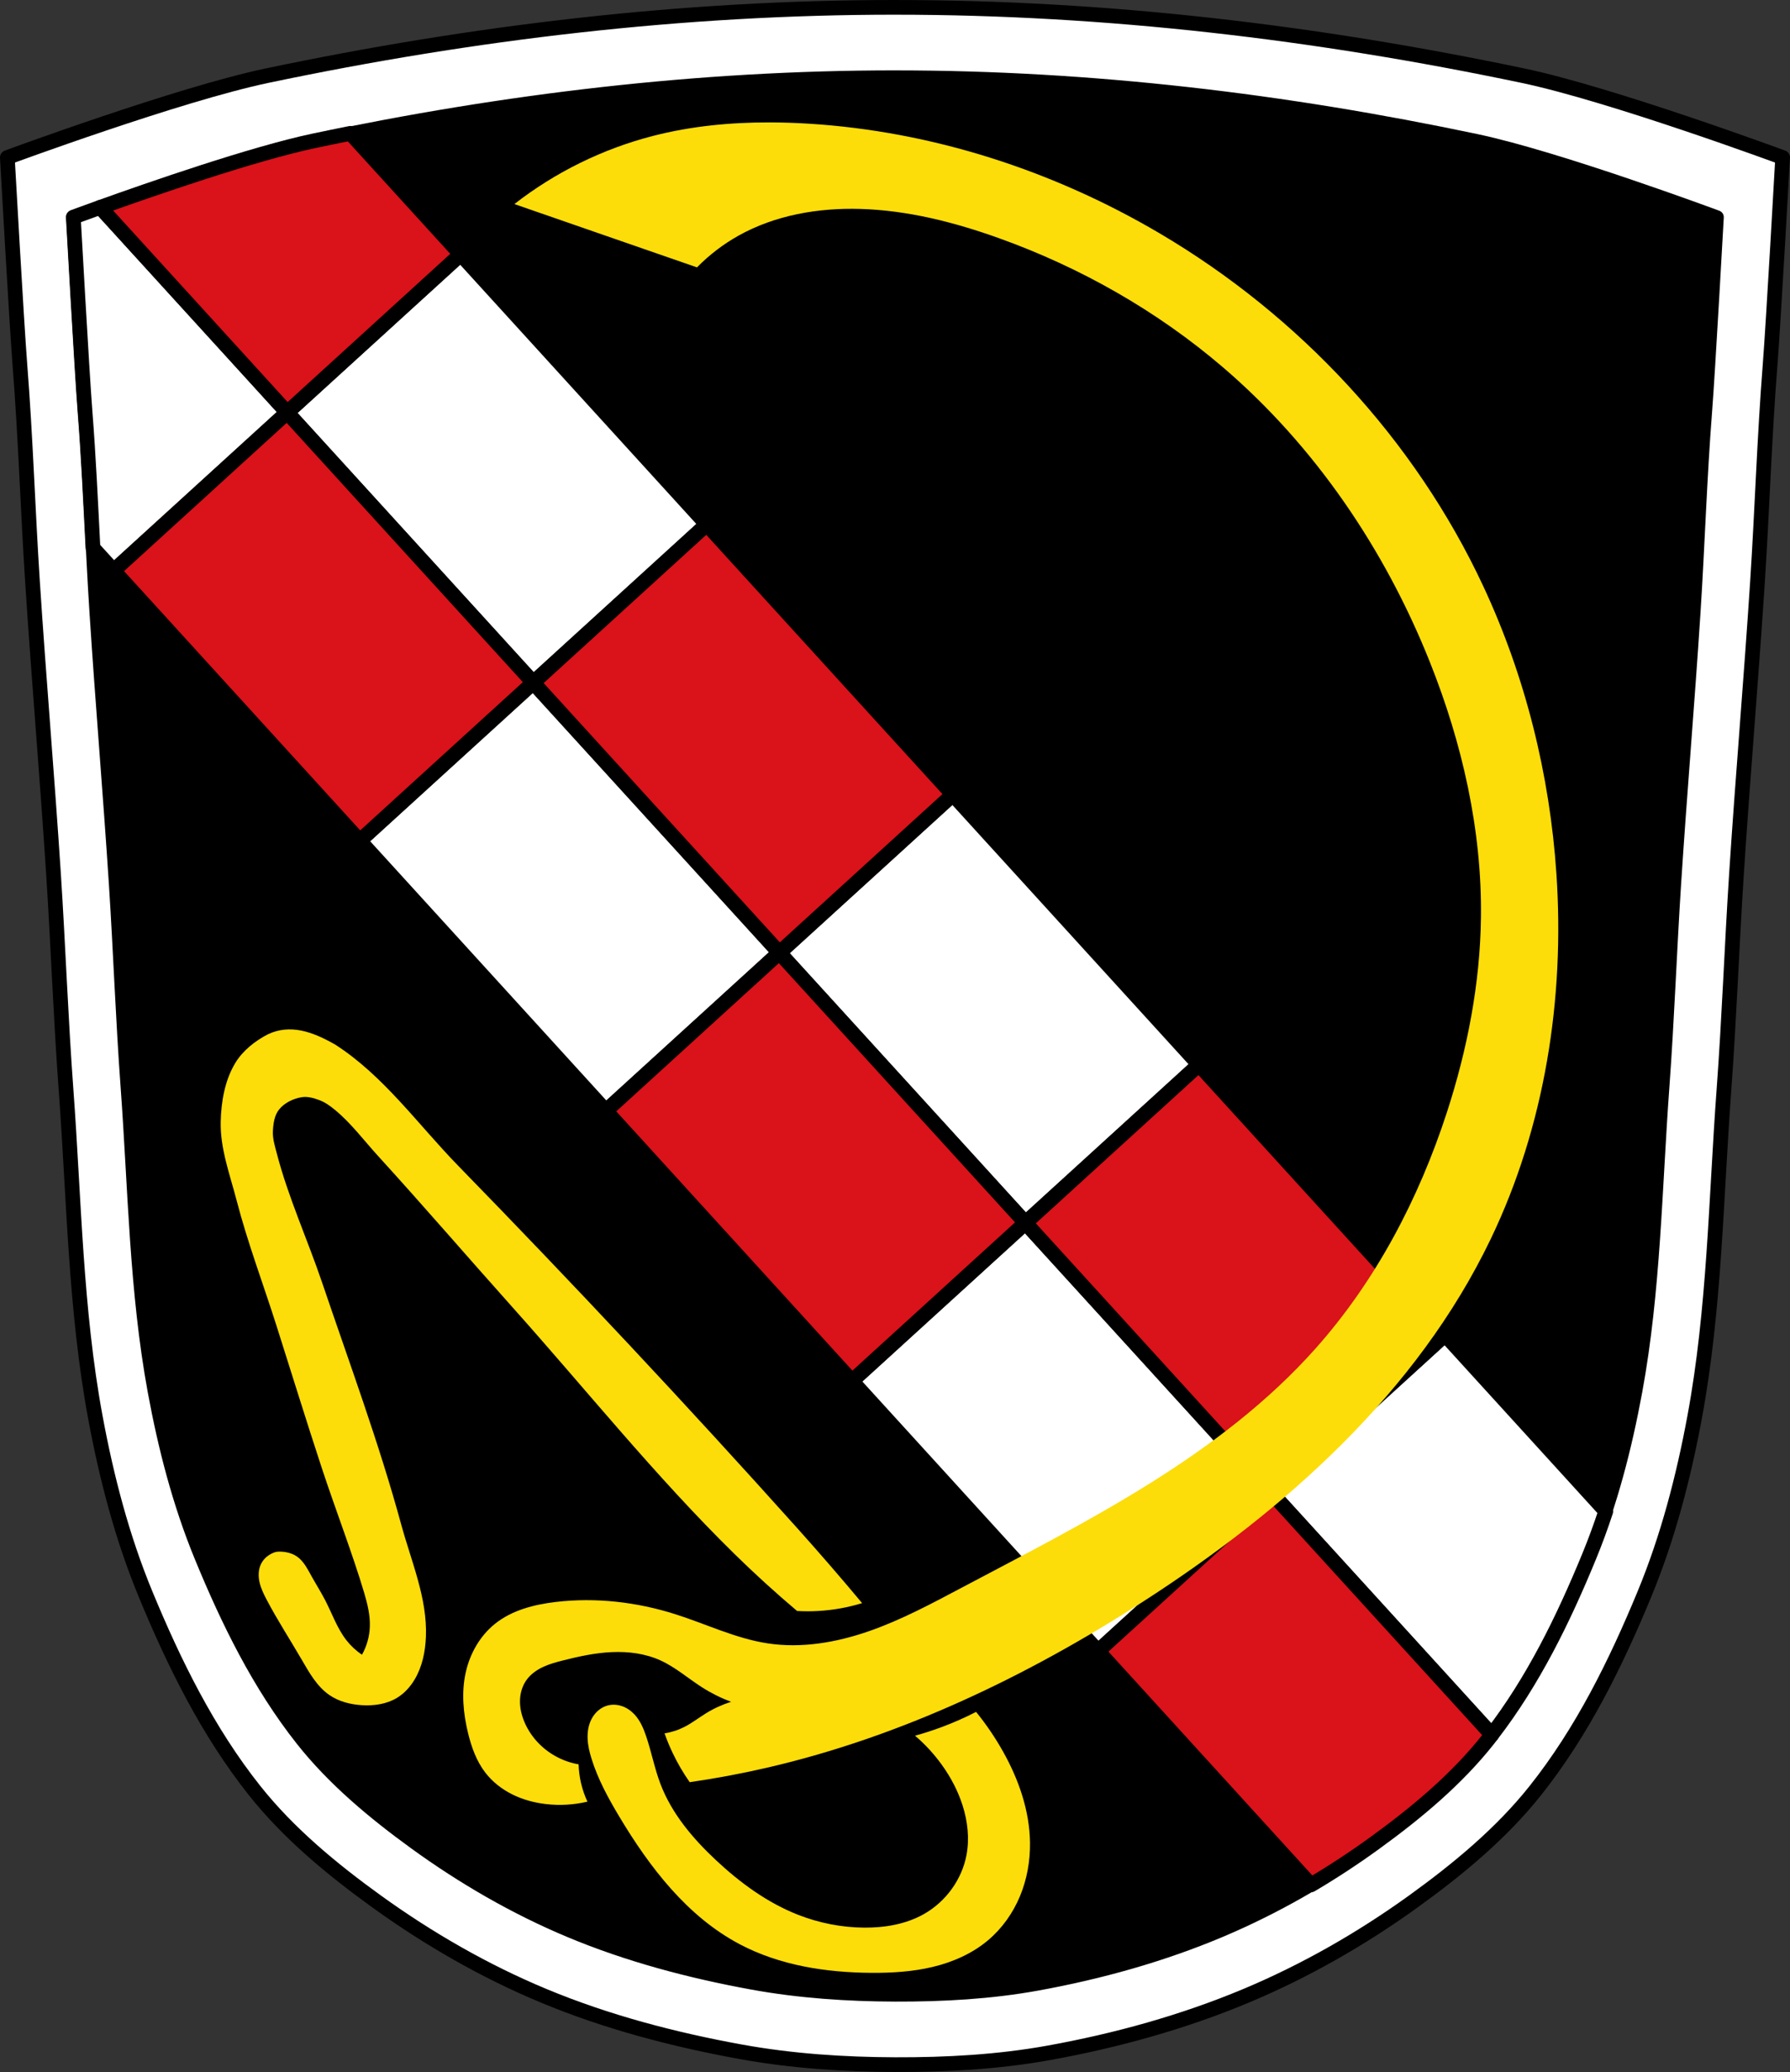 <?xml version="1.0" encoding="UTF-8" standalone="no"?>
<svg
   xmlns:dc="http://purl.org/dc/elements/1.1/"
   xmlns:cc="http://creativecommons.org/ns#"
   xmlns:rdf="http://www.w3.org/1999/02/22-rdf-syntax-ns#"
   xmlns:svg="http://www.w3.org/2000/svg"
   xmlns="http://www.w3.org/2000/svg"
   xmlns:sodipodi="http://sodipodi.sourceforge.net/DTD/sodipodi-0.dtd"
   xmlns:inkscape="http://www.inkscape.org/namespaces/inkscape"
   width="965.041"
   height="1116.737"
   viewBox="0 0 965.045 1116.74"
   version="1.1"
   id="svg911"
   sodipodi:docname="DEU_Rögling_COA.svg"
   inkscape:version="0.92.5 (2060ec1f9f, 2020-04-08)">
  <rect x="0" y="0" width="965.045" height="1116.74" fill="#333333" stroke="none"/>
  <defs
     id="defs915">
    <inkscape:path-effect
       effect="spiro"
       id="path-effect2214"
       is_visible="true" />
    <inkscape:path-effect
       effect="spiro"
       id="path-effect2210"
       is_visible="true" />
    <inkscape:path-effect
       effect="spiro"
       id="path-effect2206"
       is_visible="true" />
  </defs>
  <sodipodi:namedview
     pagecolor="#ffffff"
     bordercolor="#666666"
     borderopacity="1"
     objecttolerance="10"
     gridtolerance="10"
     guidetolerance="10"
     inkscape:pageopacity="0"
     inkscape:pageshadow="2"
     inkscape:window-width="1920"
     inkscape:window-height="1046"
     id="namedview913"
     showgrid="false"
     inkscape:zoom="0.71010459"
     inkscape:cx="482.52026"
     inkscape:cy="558.3685"
     inkscape:window-x="-11"
     inkscape:window-y="-11"
     inkscape:window-maximized="1"
     inkscape:current-layer="svg911"
     fit-margin-top="0"
     fit-margin-left="0"
     fit-margin-right="0"
     fit-margin-bottom="0"
     inkscape:snap-nodes="true" />
  <g
     id="g1047-8"
     transform="translate(419.355,-13.332)"
     style="fill:#ffffff;stroke:none;stroke-opacity:1">
    <path
       sodipodi:nodetypes="cacccccccccccccccccccccccccacc"
       style="fill:#ffffff;stroke:none;stroke-width:7.921;stroke-linecap:round;stroke-linejoin:round;stroke-miterlimit:4;stroke-dasharray:none;stroke-opacity:1"
       inkscape:connector-curvature="0"
       id="path879-0-6-0"
       d="m 63.165,17.292 c -114.44,0 -227.344,13.497 -338.39,36.782 -47.943,10.053 -140.17,44.146 -140.17,44.146 l 0.01,0.042 h -0.01 c 0,0 4.996,89.268 6.785,111.951 3.067,38.88 4.255,77.871 6.783,116.787 3.405,52.394 7.902,104.759 11.307,157.153 2.529,38.914 3.911,77.891 6.785,116.787 4.346,58.814 5.02,118.159 15.785,176.239 6.02,32.476 14.419,64.814 27.14,95.535 15.355,37.091 33.473,73.96 58.838,105.837 18.288,22.979 41.649,42.317 65.885,59.78 27.747,19.988 57.961,37.416 89.93,50.711 33.818,14.066 69.917,23.565 106.24,30.156 27.334,4.959 55.35,6.817 83.19,6.911 27.662,0.088 55.55,-1.428 82.71,-6.333 36.46,-6.583 72.54,-16.561 106.46,-30.769 31.934,-13.376 62.23,-30.723 89.98,-50.71 24.24,-17.458 47.594,-36.803 65.883,-59.781 25.365,-31.872 43.485,-68.745 58.84,-105.837 12.718,-30.721 21.12,-63.099 27.14,-95.574 10.762,-58.08 11.44,-117.424 15.785,-176.239 2.874,-38.893 4.255,-77.871 6.783,-116.787 3.405,-52.394 7.902,-104.72 11.307,-157.114 2.529,-38.914 3.718,-77.9 6.785,-116.787 1.79,-22.683 6.783,-111.951 6.783,-111.951 0,0 -92.227,-34.093 -140.17,-44.146 C 290.513,30.795 177.609,17.298 63.169,17.298 Z" />
  </g>
  <path
     d="m 482.52,41.606 c -105.971,0 -210.52,12.58 -313.349,34.284 C 124.776,85.261 39.374,117.039 39.374,117.039 l 0.01,0.039 h -0.01 c 0,0 4.626,83.206 6.283,104.349 2.84,36.239 3.94,72.583 6.281,108.856 3.153,48.836 7.317,97.646 10.47,146.482 2.342,36.271 3.622,72.601 6.283,108.856 4.024,54.82 4.649,110.136 14.617,164.271 5.574,30.27 13.352,60.413 25.132,89.048 14.219,34.572 30.996,68.938 54.484,98.651 16.935,21.418 38.567,39.444 61.009,55.721 25.694,18.631 53.672,34.875 83.275,47.267 31.315,13.111 64.743,21.965 98.378,28.108 25.311,4.622 51.254,6.354 77.034,6.442 25.615,0.082 51.439,-1.331 76.589,-5.903 33.762,-6.136 67.172,-15.437 98.582,-28.68 29.571,-12.467 57.625,-28.637 83.321,-47.267 22.446,-16.273 44.072,-34.303 61.008,-55.722 23.488,-29.708 40.267,-64.077 54.486,-98.651 11.777,-28.635 19.557,-58.814 25.132,-89.084 9.966,-54.136 10.593,-109.45 14.617,-164.272 2.661,-36.252 3.94,-72.583 6.281,-108.856 3.153,-48.836 7.317,-97.609 10.47,-146.445 2.342,-36.271 3.443,-72.611 6.283,-108.856 1.658,-21.143 6.281,-104.349 6.281,-104.349 0,0 -85.402,-31.778 -129.797,-41.149 C 693.045,54.192 588.496,41.612 482.524,41.612 Z"
     id="path879-0-8-0-1"
     inkscape:connector-curvature="0"
     style="fill:#000000;stroke:none;stroke-width:7.359;stroke-linecap:round;stroke-linejoin:round;stroke-miterlimit:4;stroke-dasharray:none;stroke-opacity:1"
     sodipodi:nodetypes="cacccccccccccccccccccccccccacc" />
  <g
     id="g1047"
     transform="translate(419.355,-13.332)"
     style="stroke:#000000;stroke-opacity:1">
    <path
       sodipodi:nodetypes="cacccccccccccccccccccccccccacc"
       style="fill:none;stroke:#000000;stroke-width:7.921;stroke-linecap:round;stroke-linejoin:round;stroke-miterlimit:4;stroke-dasharray:none;stroke-opacity:1"
       inkscape:connector-curvature="0"
       id="path879-0-6"
       d="m 63.165,17.292 c -114.44,0 -227.344,13.497 -338.39,36.782 -47.943,10.053 -140.17,44.146 -140.17,44.146 l 0.01,0.042 h -0.01 c 0,0 4.996,89.268 6.785,111.951 3.067,38.88 4.255,77.871 6.783,116.787 3.405,52.394 7.902,104.759 11.307,157.153 2.529,38.914 3.911,77.891 6.785,116.787 4.346,58.814 5.02,118.159 15.785,176.239 6.02,32.476 14.419,64.814 27.14,95.535 15.355,37.091 33.473,73.96 58.838,105.837 18.288,22.979 41.649,42.317 65.885,59.78 27.747,19.988 57.961,37.416 89.93,50.711 33.818,14.066 69.917,23.565 106.24,30.156 27.334,4.959 55.35,6.817 83.19,6.911 27.662,0.088 55.55,-1.428 82.71,-6.333 36.46,-6.583 72.54,-16.561 106.46,-30.769 31.934,-13.376 62.23,-30.723 89.98,-50.71 24.24,-17.458 47.594,-36.803 65.883,-59.781 25.365,-31.872 43.485,-68.745 58.84,-105.837 12.718,-30.721 21.12,-63.099 27.14,-95.574 10.762,-58.08 11.44,-117.424 15.785,-176.239 2.874,-38.893 4.255,-77.871 6.783,-116.787 3.405,-52.394 7.902,-104.72 11.307,-157.114 2.529,-38.914 3.718,-77.9 6.785,-116.787 1.79,-22.683 6.783,-111.951 6.783,-111.951 0,0 -92.227,-34.093 -140.17,-44.146 C 290.513,30.795 177.609,17.298 63.169,17.298 Z" />
  </g>
  <path
     style="fill:#ffffff;stroke:#000000;stroke-width:7.947;stroke-linecap:round;stroke-linejoin:round;stroke-miterlimit:4;stroke-dasharray:none;stroke-opacity:1"
     d="M 54.061 111.75 C 45.108 114.964 39.521 117.039 39.521 117.039 L 39.531 117.078 L 39.521 117.078 C 39.521 117.078 44.148 200.285 45.805 221.428 C 47.732 246.026 48.864 270.672 50.121 295.312 L 61.287 307.564 L 154.822 222.324 L 287.486 367.906 L 193.953 453.146 L 326.633 598.738 L 420.17 513.494 L 287.494 367.908 L 381.027 282.668 L 248.357 137.076 L 154.822 222.318 L 54.061 111.75 z M 420.17 513.494 L 552.84 659.088 L 646.379 573.844 L 513.709 428.252 L 420.17 513.494 z M 552.84 659.088 L 459.303 744.33 L 591.982 889.924 L 685.521 804.68 L 552.84 659.088 z M 779.062 719.438 L 685.525 804.68 L 804.252 934.973 C 826.695 905.861 842.941 872.486 856.752 838.904 C 860.046 830.894 863.017 822.761 865.725 814.541 L 837.838 783.938 L 837.838 783.936 L 779.072 719.447 L 779.062 719.438 z "
     transform="matrix(1,0,0,1,0,-7.6987443e-4)"
     id="path871-9-3" />
  <path
     style="fill:#da121a;fill-opacity:1;stroke:#000000;stroke-width:7.947;stroke-linecap:round;stroke-linejoin:round;stroke-miterlimit:4;stroke-dasharray:none;stroke-opacity:1"
     d="M 188.934 71.867 C 182.388 73.171 175.85 74.512 169.318 75.891 C 136.203 82.88 80.345 102.314 54.061 111.75 L 154.82 222.318 L 248.359 137.074 L 188.934 71.867 z M 154.816 222.32 L 61.279 307.564 L 193.949 453.156 L 287.486 367.912 L 154.816 222.32 z M 381.027 282.658 L 287.49 367.902 L 420.17 513.494 L 513.709 428.252 L 381.027 282.658 z M 420.17 513.494 L 326.633 598.738 L 459.303 744.33 L 552.84 659.088 L 420.17 513.494 z M 552.84 659.088 L 685.514 804.672 L 591.979 889.914 L 591.98 889.916 L 591.977 889.92 L 652.834 956.697 L 706.779 1015.896 C 718.665 1008.88 730.181 1001.308 741.258 993.277 C 763.704 977.005 785.33 958.973 802.266 937.555 C 802.94 936.702 803.589 935.833 804.252 934.973 L 786.791 915.809 L 786.791 915.807 L 685.523 804.678 L 779.059 719.436 L 646.379 573.844 L 552.84 659.088 z "
     transform="matrix(1,0,0,1,0,-7.6987443e-4)"
     id="path901-4-5" />
  <path
     d="m 482.52,41.606 c -105.971,0 -210.52,12.58 -313.349,34.284 -44.395,9.37 -129.797,41.149 -129.797,41.149 l 0.01,0.039 h -0.01 c 0,0 4.626,83.206 6.283,104.349 2.84,36.239 3.94,72.583 6.281,108.856 3.153,48.836 7.317,97.646 10.47,146.482 2.342,36.271 3.622,72.601 6.283,108.856 4.024,54.82 4.649,110.136 14.617,164.271 5.574,30.27 13.352,60.413 25.132,89.048 14.219,34.572 30.996,68.938 54.484,98.651 16.935,21.418 38.567,39.444 61.009,55.721 25.694,18.631 53.672,34.875 83.275,47.267 31.315,13.111 64.743,21.965 98.378,28.108 25.311,4.622 51.254,6.354 77.034,6.442 25.615,0.082 51.439,-1.331 76.589,-5.903 33.762,-6.136 67.172,-15.437 98.582,-28.68 29.571,-12.467 57.625,-28.637 83.321,-47.267 22.446,-16.273 44.072,-34.303 61.008,-55.722 23.488,-29.708 40.267,-64.077 54.486,-98.651 11.777,-28.635 19.557,-58.814 25.132,-89.084 9.966,-54.136 10.593,-109.45 14.617,-164.272 2.661,-36.252 3.94,-72.583 6.281,-108.856 3.153,-48.836 7.317,-97.609 10.47,-146.445 2.342,-36.271 3.443,-72.611 6.283,-108.856 1.658,-21.143 6.281,-104.349 6.281,-104.349 0,0 -85.402,-31.778 -129.797,-41.149 C 693.045,54.192 588.496,41.612 482.524,41.612 Z"
     id="path879-0-8-0"
     inkscape:connector-curvature="0"
     style="fill:none;stroke:#000000;stroke-width:7.359;stroke-linecap:round;stroke-linejoin:round;stroke-miterlimit:4;stroke-dasharray:none;stroke-opacity:1"
     sodipodi:nodetypes="cacccccccccccccccccccccccccacc" />
  <path
     inkscape:connector-curvature="0"
     style="fill:#fcdd09;fill-opacity:1;stroke:none;stroke-width:1px;stroke-linecap:butt;stroke-linejoin:miter;stroke-opacity:1"
     d="m 414.986,65.968 c -21.183,-0.045 -42.358,1.999 -62.846,7.262 -27.102,6.961 -52.742,19.557 -74.817,36.752 l 98.444,34.127 c 6.58,-6.707 14.118,-12.47 22.315,-17.063 19.781,-11.084 42.964,-15.084 65.629,-14.44 25.583,0.728 50.726,7.119 74.819,15.752 43.974,15.757 85.27,39.193 120.758,69.567 49.635,42.482 87.344,98.15 111.569,158.825 17.485,43.792 28.166,90.671 27.565,137.821 -0.455,35.667 -7.345,71.087 -18.375,105.008 -15.128,46.525 -38.322,90.806 -70.881,127.321 -51.257,57.483 -122.253,92.61 -190.325,128.633 -16.392,8.675 -32.8,17.516 -50.315,23.613 -17.515,6.097 -36.36,9.378 -54.694,6.576 -17.263,-2.638 -33.227,-10.484 -49.877,-15.75 -20.702,-6.547 -42.755,-9.098 -64.319,-6.563 -11.701,1.376 -23.631,4.432 -32.815,11.813 -8.108,6.517 -13.511,16.093 -15.75,26.252 -2.377,10.785 -1.327,22.09 1.313,32.815 1.839,7.473 4.511,14.889 9.188,21.002 3.849,5.031 8.97,9.033 14.641,11.856 5.671,2.822 11.881,4.484 18.174,5.207 7.439,0.855 15.027,0.409 22.315,-1.312 -1.51,-3.244 -2.678,-6.646 -3.48,-10.133 -0.753,-3.275 -1.182,-6.624 -1.281,-9.982 -8.743,-1.488 -16.934,-6.05 -22.803,-12.699 -2.744,-3.109 -4.993,-6.662 -6.563,-10.5 -1.473,-3.602 -2.349,-7.482 -2.23,-11.371 0.118,-3.889 1.266,-7.788 3.543,-10.943 2.224,-3.081 5.432,-5.348 8.873,-6.959 3.441,-1.611 7.133,-2.607 10.816,-3.541 8.652,-2.193 17.434,-4.085 26.352,-4.475 8.918,-0.39 18.026,0.778 26.151,4.475 8.075,3.675 14.839,9.66 22.315,14.438 4.955,3.167 10.245,5.813 15.752,7.877 -4.728,1.49 -9.273,3.565 -13.494,6.164 -3.877,2.387 -7.489,5.217 -11.537,7.299 -3.394,1.746 -7.066,2.944 -10.836,3.539 1.269,3.593 2.727,7.12 4.365,10.561 2.616,5.494 5.693,10.77 9.188,15.752 14.104,-2.03 28.121,-4.658 42.002,-7.875 72.11,-16.714 139.879,-49.22 202.14,-89.256 C 692.957,813.906 764.041,750.337 803.674,667.834 832.871,607.055 843.649,538.22 839.113,470.945 835.509,417.491 822.382,364.611 799.734,316.059 762.786,236.851 700.462,170.103 625.159,125.734 567.76,91.914 502.64,70.8 436.147,66.667 429.109,66.23 422.047,65.983 414.986,65.968 Z M 144.364,557.48 c -6.871,3.588 -13.435,8.734 -17.464,15.357 -5.685,9.344 -7.677,20.91 -7.913,31.845 -0.312,14.425 4.982,28.456 8.611,42.42 5.89,22.663 14.207,44.624 21.311,66.936 8.162,25.634 16.081,51.347 24.488,76.902 7.442,22.624 16.734,46.619 22.973,67.655 1.751,5.903 3.238,11.984 3.021,18.137 -0.186,5.278 -1.648,10.506 -4.23,15.113 -3.187,-2.129 -6.03,-4.77 -8.389,-7.791 -4.972,-6.369 -7.65,-14.178 -11.346,-21.363 -2.308,-4.487 -5.026,-8.75 -7.471,-13.164 -1.906,-3.441 -3.711,-7.058 -6.65,-9.672 -2.993,-2.66 -7.209,-3.667 -11.092,-3.568 -1.983,0.05 -3.915,0.972 -5.564,2.107 -1.649,1.135 -3.012,2.687 -3.898,4.482 -1.502,3.043 -1.573,6.641 -0.822,9.951 0.75,3.31 2.266,6.39 3.846,9.395 5.758,10.954 12.518,21.346 18.74,32.043 4.152,7.137 8.302,14.679 15.113,19.346 5.11,3.501 11.349,5.072 17.533,5.439 6.533,0.389 13.33,-0.573 18.918,-3.98 3.948,-2.408 7.136,-5.947 9.496,-9.924 4.084,-6.88 5.728,-14.978 6.045,-22.973 0.822,-20.741 -7.871,-40.549 -13.301,-60.455 -12.03,-44.102 -27.951,-87.054 -42.625,-130.349 -7.91,-23.339 -18.269,-45.912 -24.481,-69.76 -1.024,-3.933 -2.302,-7.953 -2.088,-12.012 0.212,-4.003 0.798,-8.431 3.297,-11.566 2.867,-3.598 7.559,-5.868 12.092,-6.65 3.236,-0.558 6.652,0.42 9.725,1.58 3.087,1.165 5.838,3.164 8.383,5.264 8.666,7.149 15.453,16.312 23.022,24.614 24.519,26.89 48.267,54.472 72.527,81.596 39.763,44.457 77.119,91.217 119.702,133.003 10.897,10.693 22.193,20.98 33.856,30.832 3.825,0.22 7.662,0.22 11.486,0 7.991,-0.46 15.926,-1.885 23.578,-4.232 C 453.343,850.331 441.652,836.826 429.729,823.53 370.226,757.177 309.26,692.145 247.05,628.34 225.367,606.101 206.807,579.718 180.651,562.966 c -12.327,-7.029 -24.255,-11.176 -36.287,-5.486 z m 186.061,361.318 c -1.002,0.03 -2,0.174 -2.967,0.443 -3.707,1.032 -6.778,3.852 -8.549,7.268 -1.683,3.246 -2.267,6.987 -2.109,10.641 0.157,3.654 1.025,7.242 2.109,10.734 3.429,11.044 9.022,21.285 14.961,31.207 16.413,27.419 36.716,53.912 64.979,68.825 21.616,11.405 46.524,15.244 70.963,15.389 11.107,0.066 22.285,-0.604 33.086,-3.197 10.801,-2.593 21.252,-7.18 29.754,-14.328 7.547,-6.346 13.415,-14.615 17.217,-23.713 3.802,-9.098 5.557,-19.009 5.439,-28.869 -0.205,-17.267 -6.088,-34.1 -14.535,-49.16 -4.22,-7.524 -9.088,-14.685 -14.533,-21.375 -5.962,3.063 -12.104,5.778 -18.383,8.123 -4.772,1.782 -9.622,3.353 -14.533,4.703 5.459,4.661 10.35,9.984 14.533,15.816 4.774,6.656 8.634,13.995 11.115,21.801 2.712,8.532 3.752,17.698 2.137,26.504 -2.454,13.378 -11.227,25.399 -23.084,32.063 -9.662,5.43 -20.978,7.343 -32.061,7.268 -12.112,-0.082 -24.196,-2.446 -35.483,-6.84 -16.675,-6.491 -31.388,-17.277 -44.457,-29.498 -12.475,-11.665 -23.838,-25.079 -29.924,-41.037 -3.182,-8.343 -4.848,-17.187 -7.695,-25.651 -1.455,-4.324 -3.283,-8.648 -6.412,-11.969 -1.835,-1.948 -4.105,-3.51 -6.635,-4.383 -1.581,-0.545 -3.264,-0.814 -4.934,-0.764 z"
     id="path2204"
     sodipodi:nodetypes="ssccssssssssssssscsscsccccccccscccccsccccsssssssscaaaaacccsscsaccssssccscaaaaaaaaaascccsacccccsccccccssscccsccccccccscc" />
</svg>
